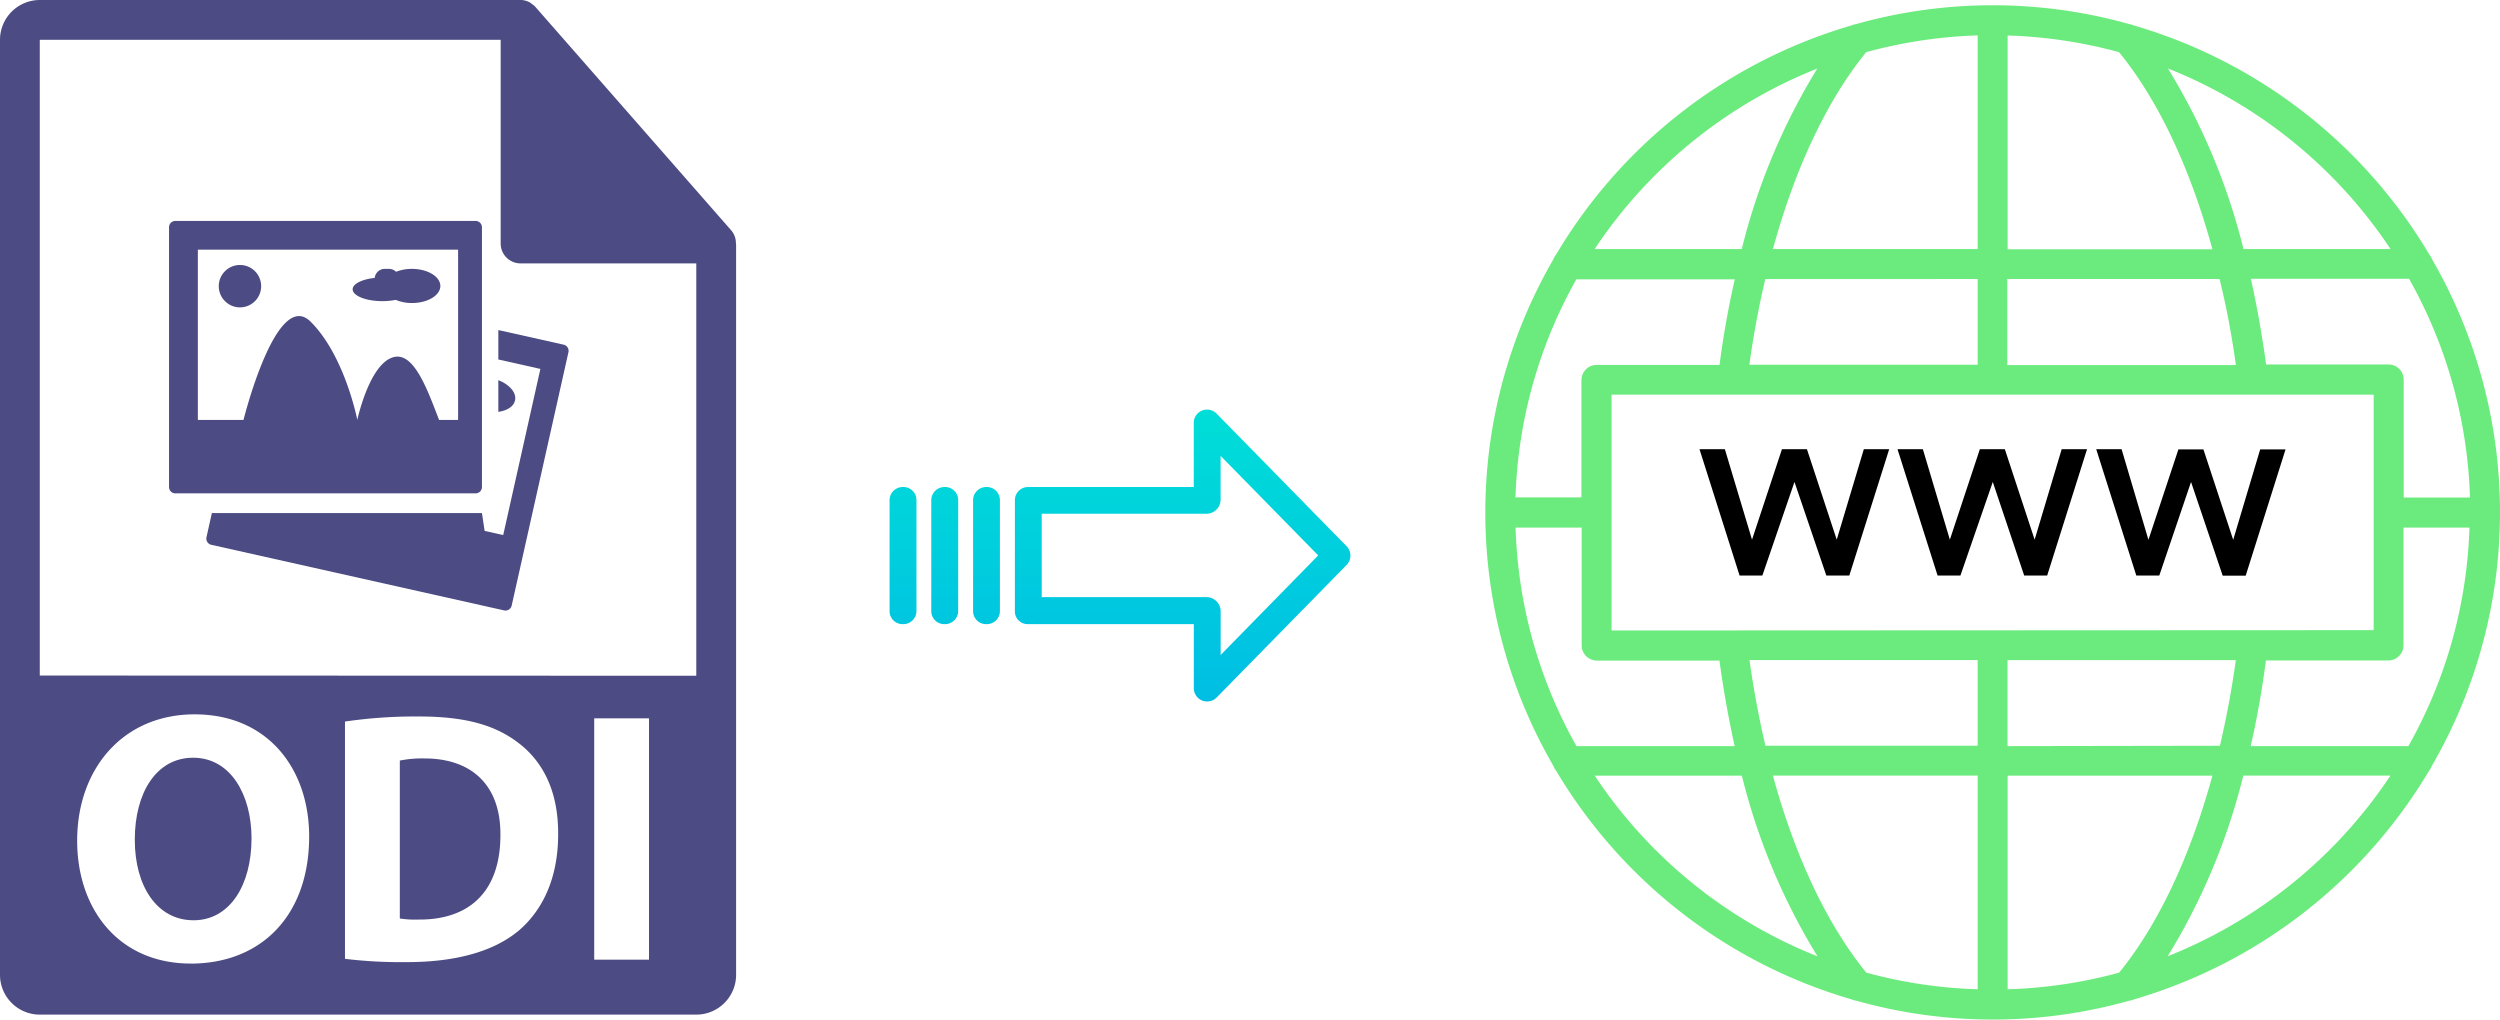 <svg xmlns="http://www.w3.org/2000/svg" xmlns:xlink="http://www.w3.org/1999/xlink" viewBox="0 0 492.79 201"><defs><style>.cls-1{fill:#4c4b83;}.cls-2{fill:#6beb7d;}.cls-3{fill:url(#linear-gradient);}.cls-4{fill:url(#linear-gradient-2);}.cls-5{fill:url(#linear-gradient-3);}.cls-6{fill:url(#linear-gradient-4);}</style><linearGradient id="linear-gradient" x1="233.1" y1="135.94" x2="233.1" y2="16.74" gradientTransform="matrix(1, 0, 0, -1, 0, 186.59)" gradientUnits="userSpaceOnUse"><stop offset="0" stop-color="#00efd1"/><stop offset="1" stop-color="#00acea"/></linearGradient><linearGradient id="linear-gradient-2" x1="194.45" y1="135.94" x2="194.45" y2="16.74" xlink:href="#linear-gradient"/><linearGradient id="linear-gradient-3" x1="186.21" y1="135.94" x2="186.21" y2="16.74" xlink:href="#linear-gradient"/><linearGradient id="linear-gradient-4" x1="177.96" y1="135.94" x2="177.96" y2="16.74" xlink:href="#linear-gradient"/></defs><title>odi to webp</title><g id="Layer_2" data-name="Layer 2"><g id="Layer_2-2" data-name="Layer 2"><path class="cls-1" d="M145.06,47.93a3.81,3.81,0,0,0-.94-2.54l-38.56-44s0,0,0,0a4,4,0,0,0-.77-.65L104.5.51a3.8,3.8,0,0,0-.78-.33l-.21-.07a3.8,3.8,0,0,0-.89-.11H7.84A7.85,7.85,0,0,0,0,7.84V192.16A7.85,7.85,0,0,0,7.84,200H137.25a7.86,7.86,0,0,0,7.85-7.84V48.36C145.1,48.22,145.07,48.07,145.06,47.93Zm-107.48,142c-14.12,0-22.37-10.66-22.37-24.21,0-14.26,9.1-24.91,23.15-24.91,14.61,0,22.58,10.94,22.58,24.06C60.94,180.48,51.48,189.94,37.58,189.94Zm64.58-6.42c-5,4.16-12.63,6.14-21.94,6.14A92,92,0,0,1,68,189V142.23a95.51,95.51,0,0,1,14.54-1c9,0,14.89,1.62,19.48,5.08,4.94,3.67,8,9.53,8,17.93C110.07,173.36,106.75,179.64,102.16,183.52Zm25.77,5.65h-10.8V141.59h10.8Zm-120.09-56V7.84H98.69V48a3.92,3.92,0,0,0,3.93,3.92h34.63v81.28Z"/><path class="cls-1" d="M83.67,149.5a22.38,22.38,0,0,0-4.86.42v31.13a19.85,19.85,0,0,0,3.73.21c9.75.07,16.1-5.3,16.1-16.66C98.71,154.72,92.92,149.5,83.67,149.5Z"/><path class="cls-1" d="M38.07,149.36c-7.27,0-11.5,6.92-11.5,16.16S31,181.4,38.15,181.4s11.43-6.92,11.43-16.16C49.58,156.7,45.48,149.36,38.07,149.36Z"/><path class="cls-1" d="M95,96V44.79a1.25,1.25,0,0,0-1.25-1.24H34.57a1.24,1.24,0,0,0-1.25,1.24V96a1.24,1.24,0,0,0,1.25,1.25H93.72A1.25,1.25,0,0,0,95,96ZM90.3,82.77H86.55c-2.18-5.59-4.87-13.43-8.94-12.38-4.79,1.22-7.18,12.38-7.18,12.38S68,70.17,61.24,63.42,48,82.77,48,82.77H39V49.21H90.3V82.77Z"/><circle class="cls-1" cx="47.3" cy="56.41" r="4.18"/><path class="cls-1" d="M75.37,59.36A14,14,0,0,0,78,59.11a8.21,8.21,0,0,0,3.22.62c3.08,0,5.58-1.51,5.58-3.36S84.28,53,81.2,53a8.48,8.48,0,0,0-3.13.57,2,2,0,0,0-1.4-.57h-.81a2,2,0,0,0-2,1.78c-2.5.27-4.35,1.17-4.35,2.25C69.54,58.32,72.15,59.36,75.37,59.36Z"/><path class="cls-1" d="M111.1,67.94,98.23,65.06v5.8l8.29,1.86-7.33,32.75-3.66-.82c-.17-1.11-.34-2.3-.53-3.51H41.76L40.7,105.9a1.25,1.25,0,0,0,.95,1.49l57.72,12.93a1.25,1.25,0,0,0,1.49-.95l11.19-49.95A1.24,1.24,0,0,0,111.1,67.94Z"/><path class="cls-1" d="M101.52,78.93c.34-1.51-1.08-3.14-3.29-4v6.26C100,80.93,101.26,80.13,101.52,78.93Z"/></g><g id="Layer_8" data-name="Layer 8"><path class="cls-2" d="M478.85,151.85a3,3,0,0,0,.53-.93,99.62,99.62,0,0,0,0-99.84,2.91,2.91,0,0,0-.53-.92A100.41,100.41,0,0,0,420.57,5a2.6,2.6,0,0,0-.78-.23,99.49,99.49,0,0,0-54,0A2.7,2.7,0,0,0,365,5a100.35,100.35,0,0,0-58.28,45.2,2.91,2.91,0,0,0-.53.92,99.62,99.62,0,0,0,0,99.84,3,3,0,0,0,.53.93A100.36,100.36,0,0,0,365,197a2.51,2.51,0,0,0,.81.23,99.34,99.34,0,0,0,54,0,2.57,2.57,0,0,0,.86-.24,100.42,100.42,0,0,0,58.2-45.17ZM395.74,195V152.9H436.1c-4.39,16-10.7,29.39-18.38,38.82A93.41,93.41,0,0,1,395.74,195Zm-27.88-3.3c-7.68-9.43-14-22.77-18.39-38.82h40.36V195A94.37,94.37,0,0,1,367.86,191.72ZM298.77,104h13v23.21a3,3,0,0,0,3,3h24.16c.78,5.77,1.8,11.42,3,16.87H310.75a93.28,93.28,0,0,1-12-43Zm12-48.94h31.18c-1.24,5.45-2.26,11.1-3,16.87H314.73a3,3,0,0,0-3,3V98.05h-13a93.35,93.35,0,0,1,12-43ZM389.83,7V49.1H349.47c4.39-16.05,10.71-29.38,18.39-38.82a94.37,94.37,0,0,1,22-3.3Zm27.89,3.31c7.68,9.43,14,22.76,18.38,38.82H395.74V7A93.94,93.94,0,0,1,417.72,10.29Zm69.09,87.76h-13V74.84a3,3,0,0,0-2.95-3H446.69c-.79-5.78-1.8-11.43-3-16.88h31.18a93.59,93.59,0,0,1,12,43Zm-12,49H443.65c1.24-5.45,2.25-11.1,3-16.88h24.17a3,3,0,0,0,2.95-3V104h13a93.52,93.52,0,0,1-12,43Zm-79.09,0V130.12h45c-.81,5.79-1.86,11.44-3.14,16.88Zm-78.05-22.79V77.8H467.89v46.41Zm123-52.32h-45V55h41.84C438.86,60.45,439.92,66.1,440.72,71.89ZM389.83,55V71.89h-45c.8-5.79,1.85-11.44,3.14-16.88Zm-45,75.11h45V147H348c-1.28-5.43-2.33-11.08-3.14-16.87Zm82.45,58.39a125.16,125.16,0,0,0,14.91-35.61h29a94.68,94.68,0,0,1-43.92,35.61ZM471.23,49.1h-29a125.26,125.26,0,0,0-14.9-35.61A94.61,94.61,0,0,1,471.22,49.1Zm-113-35.61a125.26,125.26,0,0,0-14.9,35.61h-29a94.61,94.61,0,0,1,43.92-35.6ZM314.35,152.9h29a125.28,125.28,0,0,0,14.91,35.61A94.57,94.57,0,0,1,314.35,152.9Z"/><path d="M362.05,106.38l-5.87-17.83h-4.93l-5.9,17.83L340,88.55h-5l7.9,24.9h4.49L353.72,95,360,113.45h4.53l7.86-24.9h-5Z"/><path d="M399,113.45h4.53l7.86-24.9h-5l-5.33,17.83-5.87-17.83h-4.93l-5.91,17.83-5.32-17.83h-5l7.9,24.9h4.5L392.81,95Z"/><path d="M425.63,113.45,431.89,95l6.24,18.48h4.53l7.86-24.9h-5l-5.32,17.83-5.87-17.83h-4.93l-5.91,17.83L418.2,88.55h-5l7.9,24.9Z"/></g><g id="Layer_3" data-name="Layer 3"><path class="cls-3" d="M239.8,81.52a2.62,2.62,0,0,0-4.49,1.86V96H202.7a2.6,2.6,0,0,0-2.65,2.54v22a2.43,2.43,0,0,0,.78,1.79,2.54,2.54,0,0,0,1.87.7h32.62v12.59a2.63,2.63,0,0,0,1.62,2.46,2.6,2.6,0,0,0,1,.19,2.64,2.64,0,0,0,1.89-.79l25.6-26.11a2.65,2.65,0,0,0,0-3.71Zm.81,47.59v-8.63a2.8,2.8,0,0,0-2.7-2.78H205.34V101.27h32.56a2.8,2.8,0,0,0,2.7-2.78V89.86l19.24,19.62Z"/><path class="cls-4" d="M194.46,96h0a2.6,2.6,0,0,0-2.65,2.54v21.93a2.56,2.56,0,0,0,2.58,2.56h.06a2.59,2.59,0,0,0,2.65-2.54V98.53A2.58,2.58,0,0,0,194.52,96Z"/><path class="cls-5" d="M186.22,96h0a2.6,2.6,0,0,0-2.65,2.54v21.93a2.57,2.57,0,0,0,2.58,2.56h.07a2.6,2.6,0,0,0,2.65-2.54V98.53A2.56,2.56,0,0,0,186.28,96Z"/><path class="cls-6" d="M178,96h0a2.6,2.6,0,0,0-2.65,2.54v21.93a2.56,2.56,0,0,0,2.58,2.56H178a2.6,2.6,0,0,0,2.65-2.54V98.53A2.57,2.57,0,0,0,178,96Z"/></g></g></svg>
